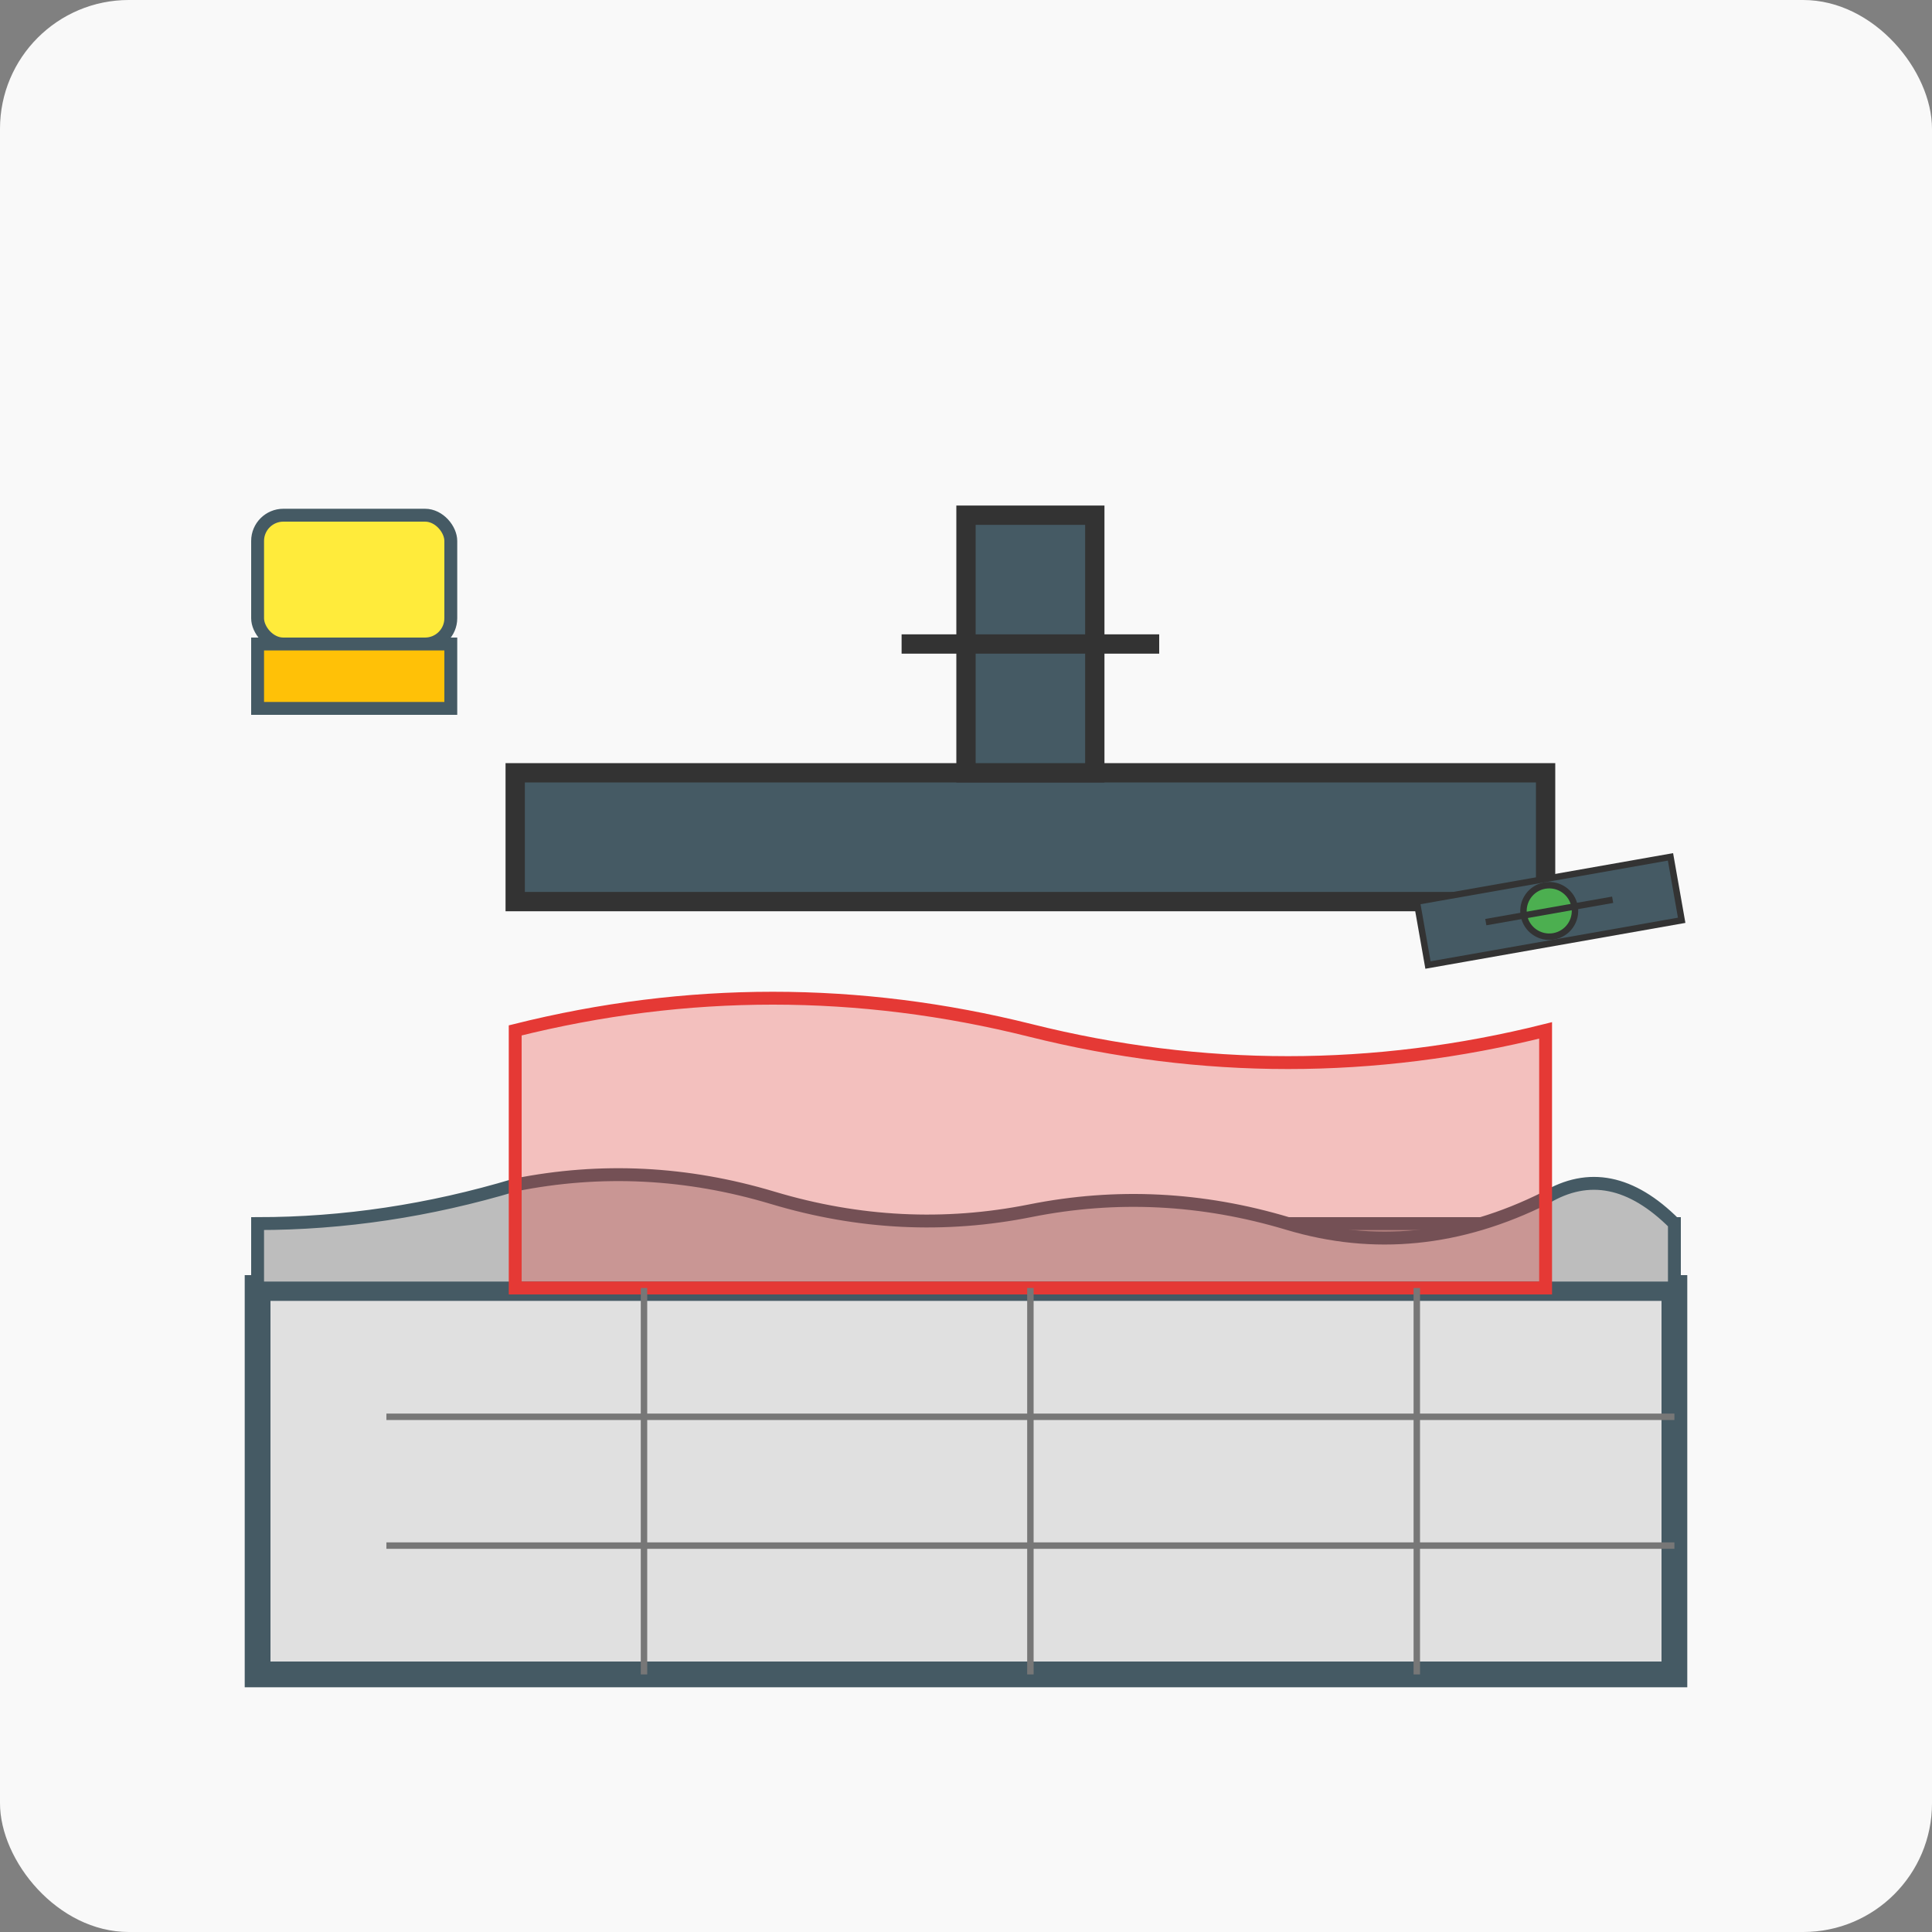 <svg xmlns="http://www.w3.org/2000/svg" width="150" height="150" viewBox="0 0 150 150">
  <rect x="0" y="0" width="150" height="150" fill="#808080" stroke="none"/>
  <!-- Background -->
  <rect width="150" height="150" fill="#f9f9f9" rx="10" ry="10"/>
  
  <!-- Floor Base -->
  <rect x="20" y="100" width="110" height="30" fill="#e0e0e0" stroke="#455a64" stroke-width="2"/>
  
  <!-- Subfloor -->
  <rect x="20" y="95" width="110" height="5" fill="#9e9e9e" stroke="#455a64" stroke-width="1"/>
  
  <!-- Floor Leveling (Screed) -->
  <path d="M20,100 L130,100 L130,95 Q125,90 120,93 Q110,98 100,95 Q90,92 80,94 Q70,96 60,93 Q50,90 40,92 Q30,95 20,95 Z" fill="#bdbdbd" stroke="#455a64" stroke-width="1"/>
  
  <!-- Floor Screed Tool -->
  <path d="M40,60 L120,60 L120,70 L40,70 Z" fill="#455a64" stroke="#333" stroke-width="1.5"/>
  <rect x="75" y="40" width="10" height="20" fill="#455a64" stroke="#333" stroke-width="1.5"/>
  <path d="M70,50 L90,50" stroke="#333" stroke-width="1.5"/>
  
  <!-- Liquid Screed -->
  <path d="M40,80 Q60,75 80,80 Q100,85 120,80 L120,100 L40,100 Z" fill="#e53935" fill-opacity="0.3" stroke="#e53935" stroke-width="1"/>
  
  <!-- Bubble Levels -->
  <g transform="translate(110, 70) rotate(-10)">
    <rect x="0" y="0" width="20" height="5" fill="#455a64" stroke="#333" stroke-width="0.5"/>
    <circle cx="10" cy="2.5" r="2" fill="#4caf50" stroke="#333" stroke-width="0.5"/>
    <line x1="5" y1="2.5" x2="15" y2="2.5" stroke="#333" stroke-width="0.5"/>
  </g>
  
  <!-- Floor Tiles/Planks Pattern in Distance -->
  <g stroke="#777" stroke-width="0.5">
    <line x1="30" y1="120" x2="130" y2="120"/>
    <line x1="30" y1="110" x2="130" y2="110"/>
    <line x1="50" y1="100" x2="50" y2="130"/>
    <line x1="80" y1="100" x2="80" y2="130"/>
    <line x1="110" y1="100" x2="110" y2="130"/>
  </g>
  
  <!-- Worker Tools -->
  <rect x="20" y="40" width="15" height="10" fill="#ffeb3b" stroke="#455a64" stroke-width="1" rx="2" ry="2"/>
  <rect x="20" y="50" width="15" height="5" fill="#ffc107" stroke="#455a64" stroke-width="1"/>
</svg>

